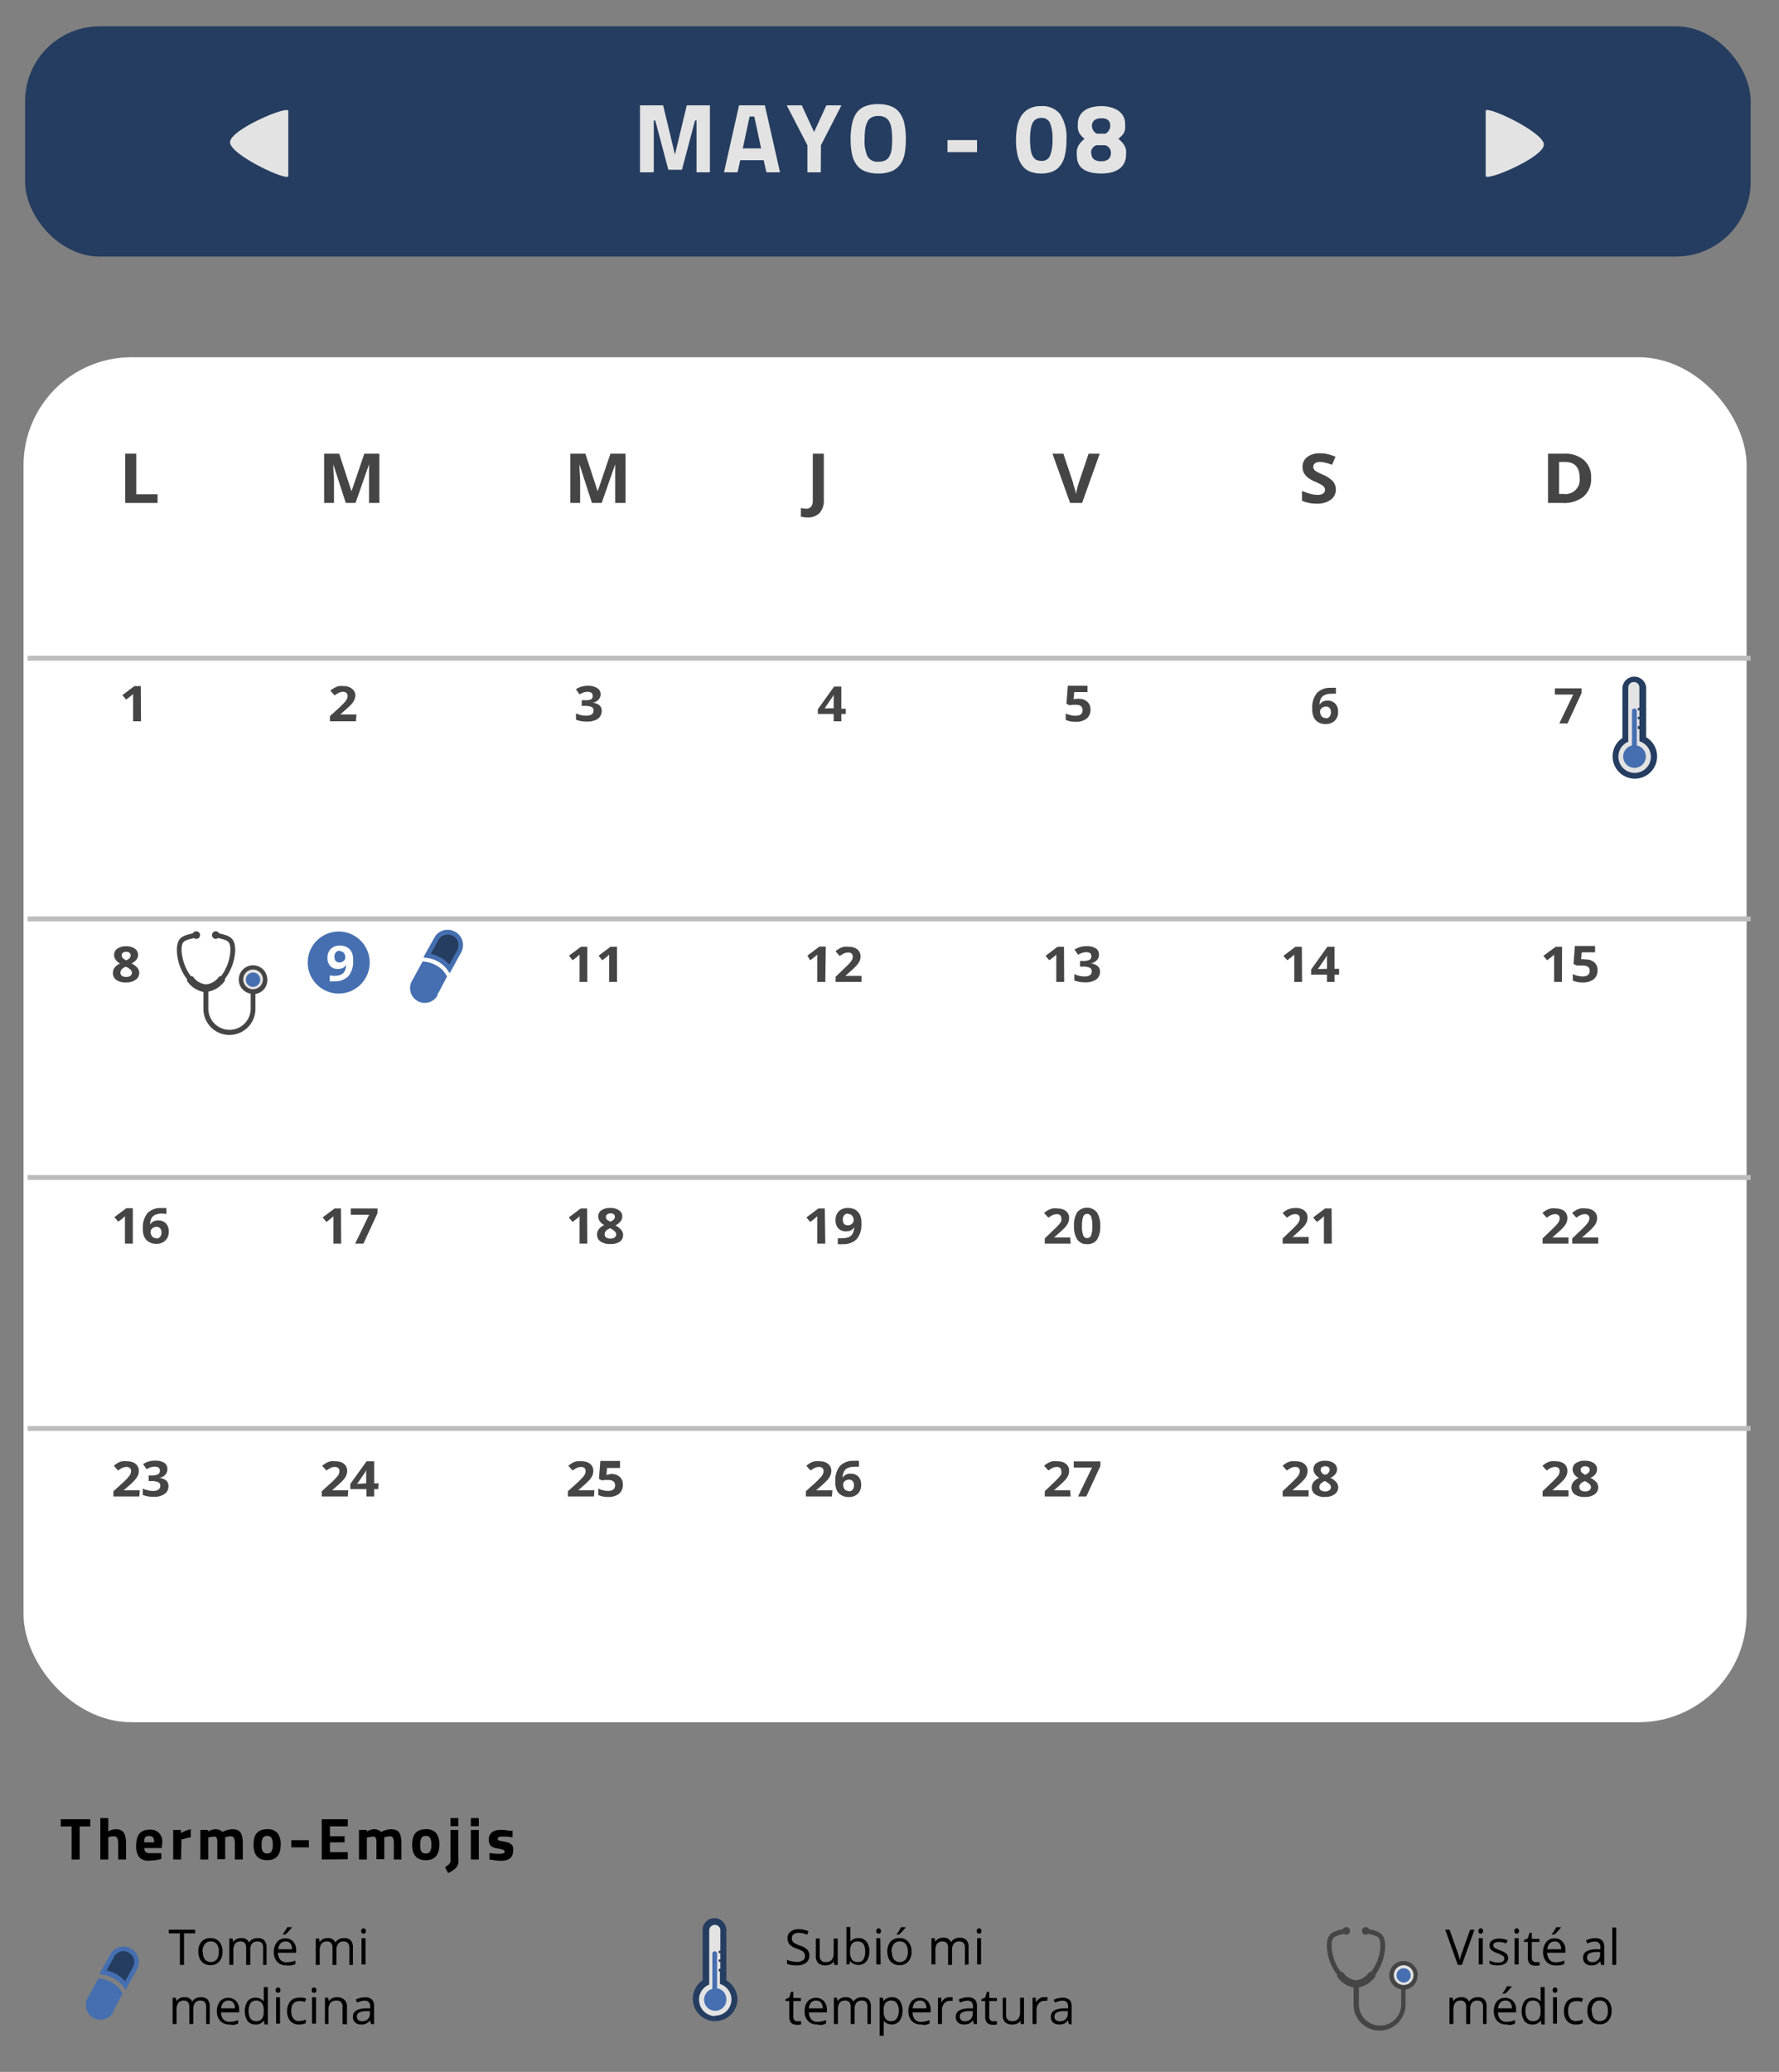 <svg id="Capa_1" data-name="Capa 1" xmlns="http://www.w3.org/2000/svg" viewBox="0 0 180.68 210.3"><rect x="0" y="0" width="180.68" height="210.3" fill="#808080" stroke="none"/><defs><style>.cls-1{fill:#fff;}.cls-2{fill:none;stroke:#bdbdbd;stroke-miterlimit:10;stroke-width:0.5px;}.cls-3{fill:#454545;}.cls-4,.cls-7{fill:#253d60;}.cls-5{fill:#e3e3e3;}.cls-6,.cls-8{fill:#456fb0;}.cls-6,.cls-7{fill-rule:evenodd;}</style></defs><title>Calendario</title><rect class="cls-1" x="2.39" y="36.26" width="175" height="138.55" rx="10.97" ry="10.97"/><line class="cls-2" x1="177.8" y1="144.99" x2="2.8" y2="144.99"/><path class="cls-3" d="M35.12,51.05l-1.27-3.92h0c0,.79.07,1.33.07,1.59v2.33h-1v-5h1.53l1.25,3.82h0L37,46.05h1.53v5H37.48V48.68c0-.11,0-.24,0-.38s0-.54,0-1.17h0l-1.37,3.92Z"/><path class="cls-3" d="M12.72,51.05v-5h1.12v4.12H16v.88Z"/><path class="cls-3" d="M60.12,51.05l-1.27-3.92h0c0,.79.07,1.33.07,1.59v2.33h-1v-5h1.53l1.25,3.82h0L62,46.05h1.53v5H62.48V48.68c0-.11,0-.24,0-.38s0-.54,0-1.17h0l-1.37,3.92Z"/><path class="cls-3" d="M82,52.52a2.54,2.54,0,0,1-.66-.08v-.88a2.07,2.07,0,0,0,.52.07.59.59,0,0,0,.53-.22,1.12,1.12,0,0,0,.16-.68V46.05h1.12v4.68a1.91,1.91,0,0,1-.42,1.33A1.64,1.64,0,0,1,82,52.52Z"/><path class="cls-3" d="M110.56,46.05h1.13l-1.79,5h-1.22l-1.79-5H108l1,3c0,.18.11.38.17.62a4.4,4.4,0,0,1,.11.48,10.09,10.09,0,0,1,.27-1.1Z"/><path class="cls-3" d="M135.67,49.66a1.26,1.26,0,0,1-.52,1.07,2.32,2.32,0,0,1-1.43.39,3.51,3.51,0,0,1-1.49-.3v-1a5.88,5.88,0,0,0,.9.32,2.89,2.89,0,0,0,.68.09,1,1,0,0,0,.56-.13.45.45,0,0,0,.2-.4.41.41,0,0,0-.09-.26.92.92,0,0,0-.25-.22,7.3,7.3,0,0,0-.69-.34,3.21,3.21,0,0,1-.72-.41,1.87,1.87,0,0,1-.39-.46,1.35,1.35,0,0,1-.14-.62,1.24,1.24,0,0,1,.47-1,2.08,2.08,0,0,1,1.31-.38,3.35,3.35,0,0,1,.79.09,5.48,5.48,0,0,1,.78.26l-.36.82a4.46,4.46,0,0,0-.7-.22,2,2,0,0,0-.54-.07.77.77,0,0,0-.49.14.47.47,0,0,0-.17.37.4.4,0,0,0,.07.24.72.72,0,0,0,.22.2,5.65,5.65,0,0,0,.71.35,3,3,0,0,1,1,.67A1.3,1.3,0,0,1,135.67,49.66Z"/><path class="cls-3" d="M161.6,48.5a2.38,2.38,0,0,1-.75,1.89,3.12,3.12,0,0,1-2.14.66h-1.49v-5h1.65a2.89,2.89,0,0,1,2,.65A2.29,2.29,0,0,1,161.6,48.5Zm-1.17,0c0-1.08-.5-1.61-1.5-1.61h-.59v3.25h.48A1.44,1.44,0,0,0,160.43,48.53Z"/><line class="cls-2" x1="177.8" y1="119.52" x2="2.8" y2="119.52"/><line class="cls-2" x1="177.8" y1="93.27" x2="2.8" y2="93.27"/><path class="cls-3" d="M12.82,96.05a1.45,1.45,0,0,1,.87.24.72.72,0,0,1,.33.63.75.75,0,0,1-.16.48,1.34,1.34,0,0,1-.51.39,1.79,1.79,0,0,1,.6.44.79.79,0,0,1,.19.51.82.82,0,0,1-.37.71,1.55,1.55,0,0,1-.95.27,1.65,1.65,0,0,1-1-.25.83.83,0,0,1-.35-.71.94.94,0,0,1,.17-.54,1.45,1.45,0,0,1,.55-.42,1.25,1.25,0,0,1-.46-.41.82.82,0,0,1-.14-.48.74.74,0,0,1,.33-.62A1.5,1.5,0,0,1,12.82,96.05Zm-.59,2.67a.4.4,0,0,0,.15.33.78.78,0,0,0,.43.11.7.7,0,0,0,.44-.12.38.38,0,0,0,.15-.32.41.41,0,0,0-.15-.3,1.59,1.59,0,0,0-.47-.3C12.41,98.27,12.23,98.48,12.23,98.72Zm.58-2.11a.58.58,0,0,0-.33.09.34.34,0,0,0-.12.27.35.35,0,0,0,.1.26.92.92,0,0,0,.36.24.92.92,0,0,0,.35-.23.39.39,0,0,0,.1-.27.32.32,0,0,0-.13-.27A.54.54,0,0,0,12.81,96.61Z"/><path class="cls-3" d="M59.65,99.67h-.79V96.89a3.2,3.2,0,0,1-.28.25l-.43.33L57.79,97,59,96.1h.65Z"/><path class="cls-3" d="M62.67,99.67h-.8V96.89l-.27.25-.44.33L60.8,97,62,96.1h.66Z"/><path class="cls-3" d="M83.82,99.67H83v-2.4l0-.38-.28.25-.43.33L82,97l1.22-.92h.65Z"/><path class="cls-3" d="M87.5,99.67H84.87v-.53l.94-.9a6,6,0,0,0,.55-.57,1.1,1.1,0,0,0,.19-.29.67.67,0,0,0,.06-.28.41.41,0,0,0-.13-.32.48.48,0,0,0-.33-.1,1.07,1.07,0,0,0-.43.09,3,3,0,0,0-.43.27l-.43-.48a2.6,2.6,0,0,1,.46-.32,1.57,1.57,0,0,1,.4-.14,2.28,2.28,0,0,1,.48,0,1.54,1.54,0,0,1,.63.12,1,1,0,0,1,.42.34.9.9,0,0,1,.15.51,1.22,1.22,0,0,1-.09.46,2.08,2.08,0,0,1-.29.44,6.45,6.45,0,0,1-.68.65l-.48.43v0H87.5Z"/><path class="cls-3" d="M108.08,99.67h-.8V96.89a2.18,2.18,0,0,1-.28.25l-.43.33-.38-.45,1.21-.92h.66Z"/><path class="cls-3" d="M111.61,96.9a.8.8,0,0,1-.22.57,1.15,1.15,0,0,1-.6.32h0a1.22,1.22,0,0,1,.69.27.7.7,0,0,1,.24.56.94.94,0,0,1-.39.8,1.92,1.92,0,0,1-1.13.29,3.07,3.07,0,0,1-1.09-.19v-.65a2.48,2.48,0,0,0,.48.17,1.91,1.91,0,0,0,.52.07,1,1,0,0,0,.59-.13.45.45,0,0,0,.18-.4.37.37,0,0,0-.21-.36,1.7,1.7,0,0,0-.69-.11h-.29v-.57H110a1.44,1.44,0,0,0,.64-.11.38.38,0,0,0,.2-.38c0-.27-.17-.4-.53-.4a1.26,1.26,0,0,0-.38.06,2.29,2.29,0,0,0-.43.2l-.37-.52a2.19,2.19,0,0,1,1.23-.35,1.66,1.66,0,0,1,.93.22A.71.71,0,0,1,111.61,96.9Z"/><path class="cls-3" d="M132.24,99.67h-.79v-2.4l0-.38a3.2,3.2,0,0,1-.28.25l-.43.33-.39-.45,1.22-.92h.65Z"/><path class="cls-3" d="M136,98.93h-.46v.74h-.77v-.74h-1.61v-.52l1.65-2.31h.73v2.24H136Zm-1.23-.59v-.6c0-.1,0-.25,0-.44s0-.3,0-.34h0a3.18,3.18,0,0,1-.23.4l-.69,1Z"/><path class="cls-3" d="M158.63,99.67h-.79V96.89a3.2,3.2,0,0,1-.28.25l-.43.33-.38-.45L158,96.1h.65Z"/><path class="cls-3" d="M161.05,97.39a1.25,1.25,0,0,1,.87.29,1,1,0,0,1,.33.8,1.14,1.14,0,0,1-.39.92,1.76,1.76,0,0,1-1.12.32,2.36,2.36,0,0,1-1-.19v-.66a1.84,1.84,0,0,0,.47.17,2.4,2.4,0,0,0,.51.07c.49,0,.73-.19.73-.57s-.25-.54-.75-.54l-.3,0a1.46,1.46,0,0,0-.27,0l-.32-.16.14-1.82H162v.64h-1.35l-.07.7.09,0A2.21,2.21,0,0,1,161.05,97.39Z"/><path class="cls-3" d="M13.49,126.23h-.8v-2.78l-.27.25L12,124l-.38-.46,1.21-.91h.66Z"/><path class="cls-3" d="M14.51,124.71a2.33,2.33,0,0,1,.47-1.58,1.85,1.85,0,0,1,1.42-.51,3.25,3.25,0,0,1,.5,0v.61a1.73,1.73,0,0,0-.45-.05,1.61,1.61,0,0,0-.67.12.81.81,0,0,0-.39.34,1.73,1.73,0,0,0-.15.65h0a.91.91,0,0,1,.82-.41,1,1,0,0,1,.79.3,1.16,1.16,0,0,1,.29.83,1.22,1.22,0,0,1-.34.9,1.27,1.27,0,0,1-.95.34,1.31,1.31,0,0,1-.72-.19,1.18,1.18,0,0,1-.48-.53A1.84,1.84,0,0,1,14.51,124.71Zm1.36,1a.47.47,0,0,0,.39-.16.7.7,0,0,0,.14-.46.63.63,0,0,0-.13-.41.48.48,0,0,0-.39-.15.61.61,0,0,0-.41.15.45.45,0,0,0-.17.34.72.72,0,0,0,.16.49A.48.48,0,0,0,15.87,125.67Z"/><path class="cls-3" d="M34.65,126.23h-.79v-2.78a3.2,3.2,0,0,1-.28.25l-.43.33-.38-.46,1.21-.91h.65Z"/><path class="cls-3" d="M36.07,126.23l1.42-2.93H35.63v-.64h2.71v.48l-1.43,3.09Z"/><path class="cls-3" d="M59.65,126.23h-.79v-2.78a3.2,3.2,0,0,1-.28.25l-.43.33-.38-.46,1.21-.91h.65Z"/><path class="cls-3" d="M62,122.61a1.45,1.45,0,0,1,.87.24.71.71,0,0,1,.33.62A.76.76,0,0,1,63,124a1.33,1.33,0,0,1-.51.38,1.94,1.94,0,0,1,.6.45.79.79,0,0,1,.19.51A.84.84,0,0,1,63,126a1.6,1.6,0,0,1-1,.27,1.69,1.69,0,0,1-1-.25.81.81,0,0,1-.36-.71.94.94,0,0,1,.17-.54,1.42,1.42,0,0,1,.56-.42,1.39,1.39,0,0,1-.47-.41.92.92,0,0,1-.14-.48.73.73,0,0,1,.33-.62A1.5,1.5,0,0,1,62,122.61Zm-.59,2.67a.38.38,0,0,0,.16.33.72.72,0,0,0,.42.11.68.68,0,0,0,.44-.12.38.38,0,0,0,.15-.32.4.4,0,0,0-.15-.3,1.65,1.65,0,0,0-.47-.31C61.59,124.83,61.41,125,61.41,125.28Zm.58-2.12a.53.53,0,0,0-.32.1.32.32,0,0,0-.13.27.37.37,0,0,0,.1.26A1.11,1.11,0,0,0,62,124a1,1,0,0,0,.35-.23.39.39,0,0,0,.1-.27.32.32,0,0,0-.13-.27A.54.54,0,0,0,62,123.16Z"/><path class="cls-3" d="M83.82,126.23H83v-2.41l0-.37-.28.25-.43.33-.39-.46,1.22-.91h.65Z"/><path class="cls-3" d="M87.49,124.18a2.31,2.31,0,0,1-.47,1.58,1.84,1.84,0,0,1-1.42.52,2.16,2.16,0,0,1-.51,0v-.6a2.14,2.14,0,0,0,.45,0,1.75,1.75,0,0,0,.66-.11.83.83,0,0,0,.39-.35,1.34,1.34,0,0,0,.16-.66h0a.89.89,0,0,1-.34.33,1.19,1.19,0,0,1-.49.09,1,1,0,0,1-.78-.3,1.16,1.16,0,0,1-.28-.83,1.21,1.21,0,0,1,.34-.91,1.3,1.3,0,0,1,.94-.33,1.44,1.44,0,0,1,.73.18,1.26,1.26,0,0,1,.48.54A2,2,0,0,1,87.49,124.18Zm-1.37-1a.5.5,0,0,0-.38.16.68.68,0,0,0-.14.47.65.65,0,0,0,.12.41.5.5,0,0,0,.39.15.59.59,0,0,0,.41-.15.45.45,0,0,0,.18-.35.77.77,0,0,0-.17-.49A.5.5,0,0,0,86.12,123.22Z"/><path class="cls-3" d="M108.74,126.23h-2.63v-.53l.94-.9a7.72,7.72,0,0,0,.55-.57,1.1,1.1,0,0,0,.19-.29.87.87,0,0,0,0-.28.41.41,0,0,0-.12-.32.53.53,0,0,0-.34-.1,1.06,1.06,0,0,0-.42.09,3,3,0,0,0-.43.27l-.44-.48a2.61,2.61,0,0,1,.47-.32,1.57,1.57,0,0,1,.4-.14,1.77,1.77,0,0,1,.48,0,1.57,1.57,0,0,1,.63.12,1,1,0,0,1,.42.34.88.88,0,0,1,.14.5,1.23,1.23,0,0,1-.09.47,1.69,1.69,0,0,1-.28.44,6.45,6.45,0,0,1-.68.65l-.48.43v0h1.64Z"/><path class="cls-3" d="M111.74,124.44a2.35,2.35,0,0,1-.33,1.39,1.14,1.14,0,0,1-1,.45,1.13,1.13,0,0,1-1-.47,2.35,2.35,0,0,1-.33-1.37,2.44,2.44,0,0,1,.32-1.39,1.3,1.3,0,0,1,2,0A2.36,2.36,0,0,1,111.74,124.44Zm-1.85,0a2.59,2.59,0,0,0,.12.94.42.42,0,0,0,.4.29.43.43,0,0,0,.41-.29,2.62,2.62,0,0,0,.12-.94,2.66,2.66,0,0,0-.12-.94.43.43,0,0,0-.41-.29.42.42,0,0,0-.4.29A2.66,2.66,0,0,0,109.89,124.44Z"/><path class="cls-3" d="M132.91,126.23h-2.64v-.53l.95-.9a7.72,7.72,0,0,0,.55-.57,1,1,0,0,0,.18-.29.67.67,0,0,0,.06-.28.41.41,0,0,0-.12-.32.53.53,0,0,0-.34-.1,1,1,0,0,0-.42.09,3,3,0,0,0-.43.27l-.44-.48a3,3,0,0,1,.46-.32,2,2,0,0,1,.89-.19,1.52,1.52,0,0,1,.62.12,1,1,0,0,1,.42.34.89.89,0,0,1,.15.5,1.23,1.23,0,0,1-.09.47,1.69,1.69,0,0,1-.28.44,7.65,7.65,0,0,1-.68.65l-.48.43v0h1.64Z"/><path class="cls-3" d="M135.26,126.23h-.8v-2.78l-.27.25-.44.33-.38-.46,1.21-.91h.66Z"/><path class="cls-3" d="M159.3,126.23h-2.63v-.53l.94-.9a7.72,7.72,0,0,0,.55-.57,1.1,1.1,0,0,0,.19-.29.87.87,0,0,0,.05-.28.41.41,0,0,0-.12-.32.53.53,0,0,0-.34-.1,1.06,1.06,0,0,0-.42.09,3,3,0,0,0-.43.27l-.44-.48a2.61,2.61,0,0,1,.47-.32,1.57,1.57,0,0,1,.4-.14,1.77,1.77,0,0,1,.48,0,1.57,1.57,0,0,1,.63.12,1,1,0,0,1,.42.34,1,1,0,0,1,.14.5,1.23,1.23,0,0,1-.09.47,1.69,1.69,0,0,1-.28.44,6.45,6.45,0,0,1-.68.65l-.48.43v0h1.64Z"/><path class="cls-3" d="M162.32,126.23h-2.64v-.53l.95-.9a5.51,5.51,0,0,0,.54-.57,1.1,1.1,0,0,0,.19-.29.67.67,0,0,0,.06-.28.38.38,0,0,0-.13-.32.48.48,0,0,0-.33-.1,1.07,1.07,0,0,0-.43.09,3.69,3.69,0,0,0-.43.27l-.43-.48a2.6,2.6,0,0,1,.46-.32,1.72,1.72,0,0,1,.4-.14,1.85,1.85,0,0,1,.49,0,1.52,1.52,0,0,1,.62.12,1,1,0,0,1,.42.34.89.89,0,0,1,.15.5,1.23,1.23,0,0,1-.09.47,1.75,1.75,0,0,1-.29.44,6.11,6.11,0,0,1-.67.65l-.49.43v0h1.65Z"/><path class="cls-3" d="M14.15,151.89H11.52v-.53l1-.9a5.51,5.51,0,0,0,.54-.57,1.1,1.1,0,0,0,.19-.29.67.67,0,0,0,.06-.28.38.38,0,0,0-.13-.32.48.48,0,0,0-.33-.1,1.07,1.07,0,0,0-.43.09,3,3,0,0,0-.43.27l-.43-.48a2.6,2.6,0,0,1,.46-.32,1.57,1.57,0,0,1,.4-.14,2.28,2.28,0,0,1,.48,0,1.54,1.54,0,0,1,.63.12,1,1,0,0,1,.42.34.9.9,0,0,1,.15.51,1.22,1.22,0,0,1-.09.46,1.75,1.75,0,0,1-.29.44,6.11,6.11,0,0,1-.67.65l-.49.43v0h1.64Z"/><path class="cls-3" d="M17,149.12a.84.84,0,0,1-.21.57,1.15,1.15,0,0,1-.6.32h0a1.29,1.29,0,0,1,.69.27.72.72,0,0,1,.23.56.94.94,0,0,1-.39.8,1.92,1.92,0,0,1-1.13.29,3.07,3.07,0,0,1-1.09-.19v-.65a2.35,2.35,0,0,0,.49.17,1.81,1.81,0,0,0,.52.07,1,1,0,0,0,.58-.13.46.46,0,0,0,.19-.4.38.38,0,0,0-.22-.36,1.64,1.64,0,0,0-.69-.11H15.1v-.57h.29a1.49,1.49,0,0,0,.65-.11.41.41,0,0,0,.2-.38c0-.27-.18-.4-.54-.4a1.31,1.31,0,0,0-.38.06,1.74,1.74,0,0,0-.42.2l-.37-.52a2.15,2.15,0,0,1,1.23-.35,1.63,1.63,0,0,1,.92.22A.71.71,0,0,1,17,149.12Z"/><path class="cls-3" d="M35.32,151.89H32.68v-.53l1-.9a7.72,7.72,0,0,0,.55-.57,1.1,1.1,0,0,0,.19-.29.87.87,0,0,0,.05-.28.41.41,0,0,0-.12-.32.53.53,0,0,0-.34-.1,1.06,1.06,0,0,0-.42.09,3,3,0,0,0-.43.27l-.44-.48a2.61,2.61,0,0,1,.47-.32,1.57,1.57,0,0,1,.4-.14,2.28,2.28,0,0,1,.48,0,1.49,1.49,0,0,1,.62.12.9.9,0,0,1,.57.85,1.22,1.22,0,0,1-.09.46,1.69,1.69,0,0,1-.28.44,6.45,6.45,0,0,1-.68.65l-.48.43v0h1.64Z"/><path class="cls-3" d="M38.42,151.15H38v.74h-.78v-.74H35.58v-.53l1.65-2.3H38v2.24h.45Zm-1.23-.59V150c0-.1,0-.25,0-.44s0-.3,0-.34h0a2.3,2.3,0,0,1-.23.4l-.69,1Z"/><path class="cls-3" d="M60.32,151.89H57.68v-.53l1-.9a7.72,7.72,0,0,0,.55-.57,1.1,1.1,0,0,0,.19-.29.87.87,0,0,0,.05-.28.41.41,0,0,0-.12-.32.53.53,0,0,0-.34-.1,1.06,1.06,0,0,0-.42.09,3,3,0,0,0-.43.27l-.44-.48a2.61,2.61,0,0,1,.47-.32,1.57,1.57,0,0,1,.4-.14,2.28,2.28,0,0,1,.48,0,1.49,1.49,0,0,1,.62.12.9.9,0,0,1,.57.85,1.22,1.22,0,0,1-.09.46,1.69,1.69,0,0,1-.28.44,6.45,6.45,0,0,1-.68.65l-.48.43v0h1.64Z"/><path class="cls-3" d="M62.07,149.61a1.25,1.25,0,0,1,.87.29,1,1,0,0,1,.32.8,1.17,1.17,0,0,1-.38.92,1.76,1.76,0,0,1-1.12.32,2.36,2.36,0,0,1-1-.19v-.66a1.84,1.84,0,0,0,.47.17,2.4,2.4,0,0,0,.51.07c.49,0,.73-.19.73-.57s-.25-.54-.75-.54l-.3,0a1.46,1.46,0,0,0-.27.05l-.32-.16.14-1.82h2V149H61.66l-.07.7.09,0A2.21,2.21,0,0,1,62.07,149.61Z"/><path class="cls-3" d="M84.49,151.89H81.85v-.53l1-.9a7.72,7.72,0,0,0,.55-.57,1,1,0,0,0,.18-.29.67.67,0,0,0,.06-.28.41.41,0,0,0-.12-.32.53.53,0,0,0-.34-.1,1,1,0,0,0-.42.09,2.54,2.54,0,0,0-.43.27l-.44-.48a3,3,0,0,1,.46-.32,1.9,1.9,0,0,1,.4-.14,2.46,2.46,0,0,1,.49,0,1.52,1.52,0,0,1,.62.12,1,1,0,0,1,.42.34.9.9,0,0,1,.15.51,1.22,1.22,0,0,1-.09.46,2,2,0,0,1-.28.44,7.65,7.65,0,0,1-.68.65l-.49.43v0h1.65Z"/><path class="cls-3" d="M84.84,150.37a2.28,2.28,0,0,1,.47-1.57,1.82,1.82,0,0,1,1.42-.52,2.27,2.27,0,0,1,.51,0v.6a2.49,2.49,0,0,0-.46,0,1.64,1.64,0,0,0-.67.12.79.79,0,0,0-.38.34,1.55,1.55,0,0,0-.16.66h0a.88.88,0,0,1,.81-.42,1.06,1.06,0,0,1,.8.3,1.16,1.16,0,0,1,.28.83,1.22,1.22,0,0,1-.34.91,1.28,1.28,0,0,1-.94.33,1.35,1.35,0,0,1-.73-.19,1.18,1.18,0,0,1-.48-.53A2,2,0,0,1,84.84,150.37Zm1.36,1a.47.47,0,0,0,.39-.16.65.65,0,0,0,.14-.46.59.59,0,0,0-.13-.41.46.46,0,0,0-.38-.15.64.64,0,0,0-.42.15.45.45,0,0,0-.17.34.83.83,0,0,0,.16.5A.52.52,0,0,0,86.2,151.33Z"/><path class="cls-3" d="M108.74,151.89h-2.63v-.53l.94-.9a7.72,7.72,0,0,0,.55-.57,1.1,1.1,0,0,0,.19-.29.87.87,0,0,0,0-.28.41.41,0,0,0-.12-.32.53.53,0,0,0-.34-.1,1.06,1.06,0,0,0-.42.09,3,3,0,0,0-.43.27l-.44-.48a2.61,2.61,0,0,1,.47-.32,1.57,1.57,0,0,1,.4-.14,2.28,2.28,0,0,1,.48,0,1.57,1.57,0,0,1,.63.12,1,1,0,0,1,.42.34.89.89,0,0,1,.14.51,1.22,1.22,0,0,1-.09.46,1.69,1.69,0,0,1-.28.44,6.45,6.45,0,0,1-.68.65l-.48.43v0h1.64Z"/><path class="cls-3" d="M109.49,151.89l1.42-2.93h-1.86v-.63h2.71v.47l-1.43,3.09Z"/><path class="cls-3" d="M132.91,151.89h-2.64v-.53l.95-.9a7.72,7.72,0,0,0,.55-.57,1,1,0,0,0,.18-.29.67.67,0,0,0,.06-.28.41.41,0,0,0-.12-.32.53.53,0,0,0-.34-.1,1,1,0,0,0-.42.09,3,3,0,0,0-.43.27l-.44-.48a3,3,0,0,1,.46-.32,1.9,1.9,0,0,1,.4-.14,2.46,2.46,0,0,1,.49,0,1.52,1.52,0,0,1,.62.12,1,1,0,0,1,.42.34.9.9,0,0,1,.15.51,1.22,1.22,0,0,1-.09.46,1.69,1.69,0,0,1-.28.44,7.65,7.65,0,0,1-.68.65l-.48.43v0h1.64Z"/><path class="cls-3" d="M134.59,148.27a1.45,1.45,0,0,1,.87.24.72.72,0,0,1,.33.63.75.75,0,0,1-.16.48,1.24,1.24,0,0,1-.51.38,1.94,1.94,0,0,1,.6.45.79.79,0,0,1,.19.51.82.82,0,0,1-.37.71,1.55,1.55,0,0,1-.95.27,1.6,1.6,0,0,1-1-.25.81.81,0,0,1-.36-.71.94.94,0,0,1,.17-.54A1.45,1.45,0,0,1,134,150a1.25,1.25,0,0,1-.46-.41.82.82,0,0,1-.14-.48.73.73,0,0,1,.33-.62A1.5,1.5,0,0,1,134.59,148.27Zm-.59,2.67a.4.4,0,0,0,.15.33.78.78,0,0,0,.43.11.7.7,0,0,0,.44-.12.38.38,0,0,0,.15-.32.41.41,0,0,0-.15-.3,1.81,1.81,0,0,0-.47-.31C134.18,150.49,134,150.7,134,150.94Zm.58-2.11a.58.58,0,0,0-.33.09.34.34,0,0,0-.12.27.37.37,0,0,0,.1.26.39.39,0,0,0,.71,0,.39.39,0,0,0,.1-.27.32.32,0,0,0-.13-.27A.54.54,0,0,0,134.58,148.83Z"/><path class="cls-3" d="M159.3,151.89h-2.63v-.53l.94-.9a7.72,7.72,0,0,0,.55-.57,1.1,1.1,0,0,0,.19-.29.87.87,0,0,0,.05-.28.41.41,0,0,0-.12-.32.53.53,0,0,0-.34-.1,1.06,1.06,0,0,0-.42.09,3,3,0,0,0-.43.27l-.44-.48a2.61,2.61,0,0,1,.47-.32,1.57,1.57,0,0,1,.4-.14,2.28,2.28,0,0,1,.48,0,1.57,1.57,0,0,1,.63.12,1,1,0,0,1,.42.34,1,1,0,0,1,.14.51,1.22,1.22,0,0,1-.09.46,1.69,1.69,0,0,1-.28.44,6.45,6.45,0,0,1-.68.65l-.48.43v0h1.64Z"/><path class="cls-3" d="M161,148.27a1.45,1.45,0,0,1,.87.24.72.72,0,0,1,.33.63.75.75,0,0,1-.16.48,1.17,1.17,0,0,1-.51.38,2.14,2.14,0,0,1,.61.45.85.85,0,0,1-.18,1.22,1.58,1.58,0,0,1-1,.27,1.62,1.62,0,0,1-1-.25.81.81,0,0,1-.36-.71.88.88,0,0,1,.18-.54,1.31,1.31,0,0,1,.55-.42,1.29,1.29,0,0,1-.47-.41.9.9,0,0,1-.14-.48.73.73,0,0,1,.33-.62A1.5,1.5,0,0,1,161,148.27Zm-.59,2.67a.38.38,0,0,0,.16.33.72.72,0,0,0,.42.11.68.68,0,0,0,.44-.12.38.38,0,0,0,.15-.32.41.41,0,0,0-.15-.3,1.65,1.65,0,0,0-.47-.31C160.57,150.49,160.39,150.7,160.39,150.94Zm.58-2.11a.53.53,0,0,0-.32.09.32.32,0,0,0-.13.27.37.37,0,0,0,.1.26,1.11,1.11,0,0,0,.36.24.84.84,0,0,0,.35-.23.39.39,0,0,0,.1-.27.32.32,0,0,0-.13-.27A.54.54,0,0,0,161,148.83Z"/><line class="cls-2" x1="177.8" y1="66.81" x2="2.8" y2="66.81"/><path class="cls-3" d="M14.32,73.21h-.8V70.44a1.89,1.89,0,0,1-.28.24l-.43.33-.38-.45,1.21-.92h.66Z"/><path class="cls-3" d="M36.15,73.21H33.51v-.52l1-.91c.28-.27.46-.46.55-.56a1.21,1.21,0,0,0,.18-.29.71.71,0,0,0,.06-.28.39.39,0,0,0-.12-.32.53.53,0,0,0-.34-.11.92.92,0,0,0-.42.1,1.89,1.89,0,0,0-.43.27l-.44-.49a2.47,2.47,0,0,1,.47-.31,1.66,1.66,0,0,1,.39-.15,2.46,2.46,0,0,1,.49,0,1.35,1.35,0,0,1,.62.13,1,1,0,0,1,.42.34.84.84,0,0,1,.15.5A1.18,1.18,0,0,1,36,71a1.73,1.73,0,0,1-.28.45,7.91,7.91,0,0,1-.68.64l-.48.43v0h1.64Z"/><path class="cls-3" d="M61,70.44a.8.8,0,0,1-.21.57,1,1,0,0,1-.6.32v0a1.21,1.21,0,0,1,.69.26.7.7,0,0,1,.23.56,1,1,0,0,1-.39.81,1.91,1.91,0,0,1-1.13.28,2.86,2.86,0,0,1-1.09-.19v-.64a3.12,3.12,0,0,0,.49.17,2.24,2.24,0,0,0,.52.06,1.12,1.12,0,0,0,.58-.12.45.45,0,0,0,.19-.41.36.36,0,0,0-.22-.36,1.67,1.67,0,0,0-.69-.1h-.29v-.58h.3A1.47,1.47,0,0,0,60,71a.39.39,0,0,0,.2-.37c0-.27-.18-.41-.54-.41a1.31,1.31,0,0,0-.38.06,2.23,2.23,0,0,0-.42.2l-.37-.52a2.15,2.15,0,0,1,1.23-.35,1.62,1.62,0,0,1,.92.23A.7.7,0,0,1,61,70.44Z"/><path class="cls-3" d="M85.9,72.47h-.45v.74h-.78v-.74H83.06V72l1.65-2.31h.74v2.25h.45Zm-1.23-.58v-.61c0-.1,0-.24,0-.44s0-.3,0-.33h0a2.65,2.65,0,0,1-.23.39l-.69,1Z"/><path class="cls-3" d="M109.55,70.93a1.25,1.25,0,0,1,.87.29,1,1,0,0,1,.33.8,1.12,1.12,0,0,1-.39.92,1.68,1.68,0,0,1-1.12.32,2.22,2.22,0,0,1-1-.19v-.65a1.85,1.85,0,0,0,.47.16,1.91,1.91,0,0,0,.52.07q.72,0,.72-.57t-.75-.54l-.3,0-.27.05-.32-.16.14-1.82h2v.64h-1.35l-.07.71.09,0A2.13,2.13,0,0,1,109.55,70.93Z"/><path class="cls-3" d="M133.28,71.91a2.28,2.28,0,0,1,.47-1.57,1.82,1.82,0,0,1,1.42-.52,2.39,2.39,0,0,1,.51,0v.6a2.49,2.49,0,0,0-.46,0,1.61,1.61,0,0,0-.67.12.87.87,0,0,0-.39.34,1.79,1.79,0,0,0-.15.66h0a.88.88,0,0,1,.81-.42,1,1,0,0,1,.79.3,1.12,1.12,0,0,1,.29.83,1.22,1.22,0,0,1-.34.91,1.3,1.3,0,0,1-.94.33,1.41,1.41,0,0,1-.73-.18,1.2,1.2,0,0,1-.48-.54A2,2,0,0,1,133.28,71.91Zm1.36,1a.48.48,0,0,0,.39-.17.68.68,0,0,0,.14-.46.59.59,0,0,0-.13-.41.46.46,0,0,0-.38-.15.64.64,0,0,0-.42.15.46.46,0,0,0-.17.35.82.82,0,0,0,.16.49A.53.53,0,0,0,134.64,72.88Z"/><path class="cls-3" d="M158.37,73.43l1.41-2.93h-1.86v-.63h2.71v.47l-1.43,3.09Z"/><rect class="cls-4" x="2.55" y="2.67" width="175.25" height="23.37" rx="7.58" ry="7.58"/><path class="cls-5" d="M65,17.49v-6.8h2.35l1.2,5,1.2-5h2.35v6.8H70.74V12.23h-.15l-1.33,5H67.88l-1.33-5H66.4v5.26Z"/><path class="cls-5" d="M73.53,17.49l1.53-6.8h2.62l1.54,6.8H77.84l-.28-1.23H75.18l-.27,1.23Zm2.6-5.66-.69,3.23H77.3l-.69-3.23Z"/><path class="cls-5" d="M83.36,17.49H82V14.74l-2.1-4.05h1.53l1.25,2.71,1.25-2.71h1.53l-2.08,4.05Z"/><path class="cls-5" d="M89.21,17.61a3.6,3.6,0,0,1-1.31-.21,2,2,0,0,1-.87-.63,2.81,2.81,0,0,1-.49-1.09,7.11,7.11,0,0,1-.15-1.56,7.11,7.11,0,0,1,.15-1.56A2.9,2.9,0,0,1,87,11.45a1.91,1.91,0,0,1,.87-.66,3.39,3.39,0,0,1,1.31-.22,3.44,3.44,0,0,1,1.32.22,1.91,1.91,0,0,1,.87.66,2.9,2.9,0,0,1,.48,1.11A7.11,7.11,0,0,1,92,14.12a7.8,7.8,0,0,1-.11,1.42,2.79,2.79,0,0,1-.43,1.1,2.1,2.1,0,0,1-.86.72A3.38,3.38,0,0,1,89.21,17.61Zm-1.1-1.73a1.13,1.13,0,0,0,1.1.53,1.66,1.66,0,0,0,.68-.12,1,1,0,0,0,.43-.4,1.91,1.91,0,0,0,.23-.71,7.89,7.89,0,0,0,.06-1.06,6.56,6.56,0,0,0-.07-1.06,2.09,2.09,0,0,0-.23-.73,1,1,0,0,0-.43-.42,1.48,1.48,0,0,0-.67-.14,1.51,1.51,0,0,0-.67.14,1,1,0,0,0-.43.42,2.61,2.61,0,0,0-.23.73,7.94,7.94,0,0,0-.07,1.06A3.78,3.78,0,0,0,88.11,15.88Z"/><path class="cls-5" d="M96.23,15.44V14.22h3v1.22Z"/><path class="cls-5" d="M105.75,10.77a2.28,2.28,0,0,1,1.92.82,4.25,4.25,0,0,1,.64,2.63,6.26,6.26,0,0,1-.16,1.55,2.55,2.55,0,0,1-.48,1.05,1.75,1.75,0,0,1-.8.6,3,3,0,0,1-1.12.19,3,3,0,0,1-1.12-.19,1.81,1.81,0,0,1-.8-.6,2.84,2.84,0,0,1-.48-1.05,6.77,6.77,0,0,1-.16-1.55,7.74,7.74,0,0,1,.11-1.29,3.18,3.18,0,0,1,.39-1.11,2.11,2.11,0,0,1,.78-.76A2.55,2.55,0,0,1,105.75,10.77Zm1.14,3.42a4,4,0,0,0-.26-1.73.89.89,0,0,0-.87-.49,1.05,1.05,0,0,0-.52.12,1,1,0,0,0-.36.38,2.18,2.18,0,0,0-.2.69,7.39,7.39,0,0,0-.07,1,7.51,7.51,0,0,0,.07,1,2.11,2.11,0,0,0,.2.68,1,1,0,0,0,.36.38,1.21,1.21,0,0,0,.52.11.88.88,0,0,0,.87-.49A4,4,0,0,0,106.89,14.19Z"/><path class="cls-5" d="M111.83,10.77a3.44,3.44,0,0,1,1,.13,2.38,2.38,0,0,1,.77.35,1.69,1.69,0,0,1,.5.57,1.6,1.6,0,0,1,.17.76,3.53,3.53,0,0,1,0,.5,1.14,1.14,0,0,1-.11.37,1,1,0,0,1-.22.31,3.06,3.06,0,0,1-.36.33,3.35,3.35,0,0,1,.38.35,1.9,1.9,0,0,1,.25.35,1.38,1.38,0,0,1,.15.4,2.64,2.64,0,0,1,0,.51,1.87,1.87,0,0,1-.18.85,1.67,1.67,0,0,1-.52.6,2.49,2.49,0,0,1-.79.35,4.74,4.74,0,0,1-1,.11c-1.66,0-2.5-.6-2.5-1.8a3.06,3.06,0,0,1,0-.56,1.81,1.81,0,0,1,.14-.43,1.9,1.9,0,0,1,.26-.37,4.43,4.43,0,0,1,.38-.36,2.81,2.81,0,0,1-.35-.33,1.72,1.72,0,0,1-.22-.33,1.66,1.66,0,0,1-.11-.38,3.32,3.32,0,0,1,0-.48,1.6,1.6,0,0,1,.21-.85,1.73,1.73,0,0,1,.55-.56,2.47,2.47,0,0,1,.77-.3A4.26,4.26,0,0,1,111.83,10.77Zm-1,4.72c0,.59.35.88,1,.88s1-.29,1-.88a.79.79,0,0,0-.59-.75h-.88A.78.78,0,0,0,110.81,15.49Zm1-3.48a1.07,1.07,0,0,0-.69.2.74.74,0,0,0-.24.61.94.94,0,0,0,.49.75h.88a.93.93,0,0,0,.49-.78Q112.78,12,111.85,12Z"/><path class="cls-5" d="M23.36,14.44c0-1.29,5.92-3.78,5.92-3.18v6.61C29.28,18.47,23.36,15.72,23.36,14.44Z"/><path class="cls-5" d="M156.8,14.68c0,1.29-5.91,3.78-5.91,3.18V11.25C150.89,10.65,156.8,13.4,156.8,14.68Z"/><path class="cls-6" d="M11.45,204.24l1-1.89,0,0-.35-.54-.2-.19A3.28,3.28,0,0,0,10,200.8h0l-1.1,2a1.37,1.37,0,0,0-.18.77,1.49,1.49,0,0,0,2.79.67Z"/><path class="cls-6" d="M10.08,200.38l.34.06a3,3,0,0,1,2.11,1.23l.23.32,1.15-2.1a1.46,1.46,0,0,0,.19-.82,1.48,1.48,0,0,0-.81-1.29,1.53,1.53,0,0,0-2.1.61Z"/><path class="cls-7" d="M13.07,198.2a1,1,0,0,1,.56.89,1.15,1.15,0,0,1-.13.58l-.79,1.43A3.53,3.53,0,0,0,10.82,200l.78-1.4a1.07,1.07,0,0,1,1.47-.42Z"/><path class="cls-6" d="M44.41,101l1-1.89,0,0-.36-.54-.19-.19a3.22,3.22,0,0,0-1.94-.79h0l-1.09,2a1.37,1.37,0,0,0-.18.77,1.49,1.49,0,0,0,2.79.67Z"/><path class="cls-6" d="M43,97.17l.34.06a3,3,0,0,1,2.11,1.23l.23.32,1.15-2.1a1.48,1.48,0,0,0,.19-.82,1.5,1.5,0,0,0-.81-1.29,1.53,1.53,0,0,0-2.1.61Z"/><path class="cls-7" d="M46,95a1,1,0,0,1,.56.89,1.15,1.15,0,0,1-.13.58l-.79,1.43a3.53,3.53,0,0,0-1.89-1.08l.78-1.4A1.07,1.07,0,0,1,46,95Z"/><path class="cls-3" d="M144,200.51a1.45,1.45,0,1,0-1.69,1.42v1.52a2.15,2.15,0,1,1-4.3,0v-1.73a2.58,2.58,0,0,0,1.59-1,.24.24,0,0,0,.08-.27,5.18,5.18,0,0,0,1-2.89c0-1.36-.61-1.5-1.63-1.75a.38.38,0,0,0-.72.18.39.39,0,0,0,.39.39.37.37,0,0,0,.22-.1h0c1,.24,1.26.29,1.26,1.28a4.75,4.75,0,0,1-.94,2.58.34.34,0,0,0-.25.11,1.85,1.85,0,0,1-1.28.75,1.83,1.83,0,0,1-1.29-.75.36.36,0,0,0-.28-.11,4.88,4.88,0,0,1-.92-2.58c0-1,.26-1,1.26-1.28a.37.37,0,0,0,.23.1.4.4,0,0,0,.39-.39.39.39,0,0,0-.39-.39.44.44,0,0,0-.36.21c-1,.25-1.61.38-1.61,1.75a5.05,5.05,0,0,0,1.05,2.89.29.29,0,0,0,.08.29,2.61,2.61,0,0,0,1.58,1v1.73a2.64,2.64,0,1,0,5.28,0v-1.52a1.43,1.43,0,0,0,1.21-1.42Z"/><path class="cls-5" d="M142.56,201.48h0a1,1,0,1,1,1-1,1,1,0,0,1-1,1Z"/><path class="cls-8" d="M142.56,199.78h0a.72.72,0,0,1,.72.73.73.73,0,0,1-.72.72.75.75,0,0,1-.73-.72.73.73,0,0,1,.73-.73Z"/><path class="cls-3" d="M27.15,99.44a1.45,1.45,0,1,0-1.69,1.42v1.52a2.15,2.15,0,1,1-4.3,0v-1.73a2.61,2.61,0,0,0,1.6-1,.27.27,0,0,0,.08-.28,5.23,5.23,0,0,0,1.05-2.89c0-1.35-.62-1.5-1.64-1.74a.36.36,0,0,0-.33-.21.38.38,0,0,0-.39.39.39.39,0,0,0,.39.38.43.43,0,0,0,.22-.09h0c1,.24,1.26.29,1.26,1.27a4.76,4.76,0,0,1-.94,2.59.34.34,0,0,0-.25.11,1.84,1.84,0,0,1-1.28.74,1.82,1.82,0,0,1-1.29-.74.35.35,0,0,0-.27-.11,4.9,4.9,0,0,1-.93-2.59c0-1,.26-1,1.26-1.27a.43.43,0,0,0,.23.09.39.39,0,0,0,.39-.38.38.38,0,0,0-.39-.39.43.43,0,0,0-.36.21c-1,.24-1.61.37-1.61,1.74A5.05,5.05,0,0,0,19,99.39a.29.29,0,0,0,.08.29,2.57,2.57,0,0,0,1.58,1v1.73a2.64,2.64,0,1,0,5.28,0v-1.52a1.42,1.42,0,0,0,1.21-1.42Z"/><path class="cls-5" d="M25.7,100.41h0a1,1,0,1,1,1-1,1,1,0,0,1-1,1Z"/><path class="cls-8" d="M25.7,98.71h0a.73.73,0,0,1,0,1.46.73.73,0,1,1,0-1.46Z"/><path class="cls-4" d="M73.77,201h0a2.32,2.32,0,0,1,1.13,2A2.27,2.27,0,1,1,71.36,201v-5.12a1.2,1.2,0,0,1,1.2-1.19,1.22,1.22,0,0,1,1.21,1.19Z"/><path class="cls-5" d="M72.62,204.59h0a1.64,1.64,0,0,0,.5-3.21V200.1H73v-.26h.16v-.71H73v-.24h.16v-.64H73V198h.16v-2.07a.54.54,0,0,0-.56-.55.56.56,0,0,0-.57.55v5.51A1.62,1.62,0,0,0,71,203a1.66,1.66,0,0,0,1.65,1.64Z"/><path class="cls-8" d="M73,201.85a1.14,1.14,0,0,1,.77,1.08,1.13,1.13,0,1,1-1.57-1l.15-.06v-3.57a.24.24,0,0,1,.48,0v3.54Z"/><path class="cls-4" d="M167.19,74.83h0a2.26,2.26,0,1,1-2.41.07V69.78a1.21,1.21,0,0,1,2.41,0Z"/><path class="cls-5" d="M166,78.45h0a1.64,1.64,0,0,0,.5-3.21V74h-.16V73.7h.16V73h-.16v-.24h.16V72.1h-.16v-.25h.16V69.78a.54.54,0,0,0-.56-.55.56.56,0,0,0-.57.55v5.51a1.62,1.62,0,0,0-1,1.51A1.65,1.65,0,0,0,166,78.45Z"/><path class="cls-8" d="M166.4,75.71a1.15,1.15,0,1,1-.79,0l.14-.06V72.12a.25.25,0,0,1,.49,0v3.54Z"/><path d="M18.69,199.44h-.42v-3.2H17.14v-.37h2.68v.37H18.69Z"/><path d="M22.6,198.1a1.46,1.46,0,0,1-.33,1,1.14,1.14,0,0,1-.91.37,1.25,1.25,0,0,1-.64-.17,1.19,1.19,0,0,1-.43-.48,1.72,1.72,0,0,1-.15-.74,1.49,1.49,0,0,1,.33-1,1.17,1.17,0,0,1,.91-.36,1.13,1.13,0,0,1,.89.37A1.48,1.48,0,0,1,22.6,198.1Zm-2,0a1.25,1.25,0,0,0,.21.78.81.81,0,0,0,1.21,0,1.28,1.28,0,0,0,.2-.78,1.26,1.26,0,0,0-.2-.77.73.73,0,0,0-.61-.27.71.71,0,0,0-.6.26A1.25,1.25,0,0,0,20.56,198.1Z"/><path d="M26.72,199.44V197.7a.74.74,0,0,0-.13-.48.58.58,0,0,0-.43-.16.68.68,0,0,0-.56.22,1,1,0,0,0-.18.67v1.49H25V197.7a.74.74,0,0,0-.14-.48.55.55,0,0,0-.43-.16.68.68,0,0,0-.56.23,1.3,1.3,0,0,0-.17.75v1.4h-.41v-2.67h.33l.07.36h0a.72.72,0,0,1,.32-.3.91.91,0,0,1,.47-.11.8.8,0,0,1,.82.45h0a.83.83,0,0,1,.34-.33,1.14,1.14,0,0,1,.52-.12.93.93,0,0,1,.68.23,1.05,1.05,0,0,1,.23.75v1.74Z"/><path d="M29.09,199.49a1.21,1.21,0,0,1-.93-.36,1.4,1.4,0,0,1-.35-1,1.57,1.57,0,0,1,.32-1,1,1,0,0,1,.86-.38,1,1,0,0,1,.79.33,1.24,1.24,0,0,1,.3.87v.26H28.23a1.06,1.06,0,0,0,.24.71.8.8,0,0,0,.64.25A2.13,2.13,0,0,0,30,199v.36a2.41,2.41,0,0,1-.41.13A2,2,0,0,1,29.09,199.49ZM29,197.06a.66.66,0,0,0-.51.21,1,1,0,0,0-.23.58h1.4a.87.87,0,0,0-.17-.59A.59.59,0,0,0,29,197.06Zm-.3-.71a4.37,4.37,0,0,0,.25-.36,2.74,2.74,0,0,0,.22-.38h.49v0a2.92,2.92,0,0,1-.32.39,2.42,2.42,0,0,1-.37.36h-.27Z"/><path d="M35.48,199.44V197.7a.74.74,0,0,0-.14-.48.54.54,0,0,0-.42-.16.66.66,0,0,0-.56.22,1,1,0,0,0-.19.67v1.49h-.4V197.7a.74.74,0,0,0-.14-.48.54.54,0,0,0-.42-.16.67.67,0,0,0-.56.23,1.21,1.21,0,0,0-.18.75v1.4h-.4v-2.67h.33l.06.36h0a.84.84,0,0,1,.32-.3.93.93,0,0,1,.47-.11.8.8,0,0,1,.82.45h0a.86.86,0,0,1,.35-.33,1.08,1.08,0,0,1,.52-.12.93.93,0,0,1,.68.23,1.05,1.05,0,0,1,.22.75v1.74Z"/><path d="M36.68,196a.24.24,0,0,1,.07-.2.24.24,0,0,1,.34,0,.24.24,0,0,1,.07.2.28.28,0,0,1-.07.21.27.27,0,0,1-.34,0A.28.28,0,0,1,36.68,196Zm.44,3.4h-.4v-2.67h.4Z"/><path d="M20.94,205.44V203.7a.74.74,0,0,0-.14-.48.54.54,0,0,0-.42-.16.66.66,0,0,0-.56.22,1,1,0,0,0-.19.67v1.49h-.4V203.7a.74.74,0,0,0-.14-.48.54.54,0,0,0-.42-.16.67.67,0,0,0-.56.23,1.21,1.21,0,0,0-.18.75v1.4h-.4v-2.67h.33l.06.36h0a.84.84,0,0,1,.32-.3.93.93,0,0,1,.47-.11.8.8,0,0,1,.82.45h0a.86.86,0,0,1,.35-.33,1.08,1.08,0,0,1,.52-.12.93.93,0,0,1,.68.23,1.05,1.05,0,0,1,.22.75v1.74Z"/><path d="M23.31,205.49a1.24,1.24,0,0,1-.94-.36,1.39,1.39,0,0,1-.34-1,1.51,1.51,0,0,1,.32-1,1.14,1.14,0,0,1,1.65,0,1.29,1.29,0,0,1,.29.87v.26H22.45a1.06,1.06,0,0,0,.24.71.79.79,0,0,0,.63.25,2.21,2.21,0,0,0,.86-.18v.36a2.73,2.73,0,0,1-.41.13A2.07,2.07,0,0,1,23.31,205.49Zm-.11-2.43a.67.67,0,0,0-.52.21,1,1,0,0,0-.22.58h1.4a.92.92,0,0,0-.17-.59A.6.6,0,0,0,23.2,203.06Z"/><path d="M26.8,205.08h0a.94.94,0,0,1-.84.41,1,1,0,0,1-.82-.36,1.93,1.93,0,0,1,0-2,1,1,0,0,1,.81-.36,1,1,0,0,1,.84.39h0l0-.19v-1.28h.41v3.8h-.33Zm-.81.07a.72.72,0,0,0,.6-.22,1.12,1.12,0,0,0,.19-.73v-.09a1.3,1.3,0,0,0-.19-.81.71.71,0,0,0-.6-.24.63.63,0,0,0-.55.27,1.46,1.46,0,0,0-.19.79,1.34,1.34,0,0,0,.19.77A.65.65,0,0,0,26,205.15Z"/><path d="M28,202a.24.24,0,0,1,.07-.2.24.24,0,0,1,.34,0,.24.24,0,0,1,.07.2.28.28,0,0,1-.07.21.27.27,0,0,1-.34,0A.28.28,0,0,1,28,202Zm.44,3.4h-.4v-2.67h.4Z"/><path d="M30.38,205.49a1.13,1.13,0,0,1-.9-.36,1.46,1.46,0,0,1-.32-1,1.51,1.51,0,0,1,.33-1,1.16,1.16,0,0,1,.92-.36,1.64,1.64,0,0,1,.38,0,1.41,1.41,0,0,1,.31.1l-.13.34a2.46,2.46,0,0,0-.29-.09l-.28,0c-.55,0-.82.34-.82,1a1.22,1.22,0,0,0,.2.75.68.68,0,0,0,.59.27,1.79,1.79,0,0,0,.69-.15v.36A1.52,1.52,0,0,1,30.38,205.49Z"/><path d="M31.66,202a.28.28,0,0,1,.06-.2.24.24,0,0,1,.18-.07.2.2,0,0,1,.16.07.24.24,0,0,1,.07.2.28.28,0,0,1-.07.21.23.23,0,0,1-.16.06.28.28,0,0,1-.18-.06A.33.33,0,0,1,31.66,202Zm.44,3.4h-.41v-2.67h.41Z"/><path d="M34.79,205.44v-1.73a.7.7,0,0,0-.15-.49.65.65,0,0,0-.47-.16.76.76,0,0,0-.61.23,1.14,1.14,0,0,0-.2.75v1.4H33v-2.67h.33l.06.36h0a.79.79,0,0,1,.35-.3,1,1,0,0,1,.5-.11A1.06,1.06,0,0,1,35,203a1,1,0,0,1,.24.75v1.74Z"/><path d="M37.67,205.44l-.08-.38h0a1.1,1.1,0,0,1-.4.34,1.21,1.21,0,0,1-.5.09.92.92,0,0,1-.62-.2.78.78,0,0,1-.23-.59c0-.54.44-.82,1.3-.85h.46v-.17a.67.67,0,0,0-.14-.46.56.56,0,0,0-.43-.15,1.83,1.83,0,0,0-.76.2l-.13-.31a2.11,2.11,0,0,1,.44-.17,1.89,1.89,0,0,1,.47-.06,1,1,0,0,1,.71.21.92.92,0,0,1,.23.69v1.82Zm-.91-.28a.8.8,0,0,0,.59-.21.78.78,0,0,0,.22-.58v-.24h-.41a1.62,1.62,0,0,0-.7.15.46.46,0,0,0-.21.42.4.4,0,0,0,.13.33A.54.54,0,0,0,36.76,205.16Z"/><path d="M82.2,198.49a.9.9,0,0,1-.34.74,1.53,1.53,0,0,1-.93.26,2.35,2.35,0,0,1-1-.16v-.4a2.43,2.43,0,0,0,.48.14,2.22,2.22,0,0,0,.51.06,1,1,0,0,0,.63-.16.51.51,0,0,0,.21-.44.56.56,0,0,0-.08-.3.74.74,0,0,0-.24-.22,3.93,3.93,0,0,0-.54-.23,1.73,1.73,0,0,1-.71-.42,1,1,0,0,1-.21-.64.77.77,0,0,1,.31-.65,1.25,1.25,0,0,1,.82-.25,2.45,2.45,0,0,1,1,.2l-.13.36a2.13,2.13,0,0,0-.86-.19.89.89,0,0,0-.52.14.49.49,0,0,0-.18.4.56.56,0,0,0,.07.3.61.61,0,0,0,.23.22,3.23,3.23,0,0,0,.5.22,1.85,1.85,0,0,1,.77.43A.84.84,0,0,1,82.2,198.49Z"/><path d="M83.25,196.77v1.73a.7.7,0,0,0,.15.49.59.59,0,0,0,.46.16.75.75,0,0,0,.62-.23,1.15,1.15,0,0,0,.19-.75v-1.4h.41v2.67h-.34l-.06-.36h0a.78.78,0,0,1-.34.31,1.19,1.19,0,0,1-.51.1,1,1,0,0,1-.73-.23,1,1,0,0,1-.24-.74v-1.75Z"/><path d="M87.18,196.72a1,1,0,0,1,.82.36,1.55,1.55,0,0,1,.29,1,1.66,1.66,0,0,1-.29,1,1,1,0,0,1-.82.36,1.12,1.12,0,0,1-.48-.1.91.91,0,0,1-.36-.29h0l-.08.34h-.29v-3.8h.4v.93a4.7,4.7,0,0,1,0,.55h0A1,1,0,0,1,87.18,196.72Zm-.06.34a.73.73,0,0,0-.6.24,1.37,1.37,0,0,0-.18.8,1.3,1.3,0,0,0,.19.81.73.73,0,0,0,.6.24.63.63,0,0,0,.56-.27,1.41,1.41,0,0,0,.18-.78,1.36,1.36,0,0,0-.18-.78A.65.65,0,0,0,87.12,197.06Z"/><path d="M89,196a.24.24,0,0,1,.07-.2.21.21,0,0,1,.17-.07.2.2,0,0,1,.16.07.25.25,0,0,1,.08.2.29.29,0,0,1-.08.21.23.23,0,0,1-.16.06.24.24,0,0,1-.17-.06A.28.28,0,0,1,89,196Zm.44,3.4H89v-2.67h.41Z"/><path d="M92.58,198.1a1.46,1.46,0,0,1-.33,1,1.16,1.16,0,0,1-.91.37,1.22,1.22,0,0,1-.64-.17,1.06,1.06,0,0,1-.43-.48,1.72,1.72,0,0,1-.15-.74,1.54,1.54,0,0,1,.32-1,1.18,1.18,0,0,1,.91-.36,1.11,1.11,0,0,1,.89.37A1.44,1.44,0,0,1,92.58,198.1Zm-2,0a1.32,1.32,0,0,0,.2.78.81.81,0,0,0,1.21,0,1.21,1.21,0,0,0,.21-.78,1.2,1.2,0,0,0-.21-.77.72.72,0,0,0-.61-.27.71.71,0,0,0-.6.26A1.25,1.25,0,0,0,90.54,198.1Zm.47-1.75c.07-.1.16-.22.25-.36a4,4,0,0,0,.21-.38H92v0a3.12,3.12,0,0,1-.33.39,3,3,0,0,1-.36.36H91Z"/><path d="M98,199.44V197.7a.74.74,0,0,0-.14-.48.55.55,0,0,0-.43-.16.66.66,0,0,0-.55.22,1,1,0,0,0-.19.67v1.49h-.4V197.7a.74.74,0,0,0-.14-.48.54.54,0,0,0-.42-.16.67.67,0,0,0-.56.23A1.21,1.21,0,0,0,95,198v1.4h-.4v-2.67h.33l.06.36h0a.77.77,0,0,1,.32-.3.93.93,0,0,1,.47-.11.8.8,0,0,1,.82.45h0a.86.86,0,0,1,.35-.33,1.08,1.08,0,0,1,.52-.12.91.91,0,0,1,.67.23,1,1,0,0,1,.23.75v1.74Z"/><path d="M99.2,196a.24.24,0,0,1,.07-.2.24.24,0,0,1,.34,0,.24.24,0,0,1,.07.2.28.28,0,0,1-.07.21.27.27,0,0,1-.34,0A.28.28,0,0,1,99.2,196Zm.44,3.4h-.4v-2.67h.4Z"/><path d="M81,205.16l.21,0,.15,0v.31a.56.56,0,0,1-.19.05l-.23,0c-.52,0-.78-.27-.78-.82v-1.59h-.38v-.19l.38-.17.17-.57h.24v.62h.77v.31h-.77v1.58a.58.58,0,0,0,.11.37A.43.43,0,0,0,81,205.16Z"/><path d="M83,205.49a1.24,1.24,0,0,1-.94-.36,1.39,1.39,0,0,1-.34-1,1.51,1.51,0,0,1,.32-1,1.14,1.14,0,0,1,1.65,0,1.29,1.29,0,0,1,.29.87v.26H82.16a1.06,1.06,0,0,0,.24.71.79.79,0,0,0,.63.25,2.18,2.18,0,0,0,.86-.18v.36a2.73,2.73,0,0,1-.41.13A2.07,2.07,0,0,1,83,205.49Zm-.11-2.43a.67.67,0,0,0-.52.21,1,1,0,0,0-.22.58h1.4a.92.92,0,0,0-.17-.59A.6.6,0,0,0,82.91,203.06Z"/><path d="M88.1,205.44V203.7a.74.74,0,0,0-.13-.48.57.57,0,0,0-.43-.16.68.68,0,0,0-.56.22,1,1,0,0,0-.18.67v1.49h-.4V203.7a.74.74,0,0,0-.14-.48.55.55,0,0,0-.43-.16.68.68,0,0,0-.56.23,1.3,1.3,0,0,0-.17.75v1.4h-.41v-2.67H85l.07.36h0a.72.72,0,0,1,.32-.3.93.93,0,0,1,.47-.11.8.8,0,0,1,.82.45h0a.8.8,0,0,1,.35-.33,1.07,1.07,0,0,1,.51-.12.92.92,0,0,1,.68.23,1.05,1.05,0,0,1,.23.75v1.74Z"/><path d="M90.59,205.49a1.09,1.09,0,0,1-.48-.1.91.91,0,0,1-.36-.29h0a3.37,3.37,0,0,1,0,.44v1.1h-.41v-3.87h.33l.06.36h0a.88.88,0,0,1,.36-.31,1.06,1.06,0,0,1,.48-.1,1,1,0,0,1,.82.36,1.93,1.93,0,0,1,0,2A1,1,0,0,1,90.59,205.49Zm-.06-2.43a.72.72,0,0,0-.59.23,1.09,1.09,0,0,0-.19.72v.09a1.3,1.3,0,0,0,.19.81.7.7,0,0,0,.6.24.61.61,0,0,0,.54-.28,1.33,1.33,0,0,0,.2-.77,1.29,1.29,0,0,0-.2-.77A.63.63,0,0,0,90.53,203.06Z"/><path d="M93.54,205.49a1.24,1.24,0,0,1-.94-.36,1.39,1.39,0,0,1-.34-1,1.51,1.51,0,0,1,.32-1,1.14,1.14,0,0,1,1.65,0,1.29,1.29,0,0,1,.29.87v.26H92.68a1.06,1.06,0,0,0,.24.71.79.79,0,0,0,.63.25,2.18,2.18,0,0,0,.86-.18v.36a2.73,2.73,0,0,1-.41.13A2.07,2.07,0,0,1,93.54,205.49Zm-.11-2.43a.67.67,0,0,0-.52.21,1,1,0,0,0-.22.58h1.4a.92.92,0,0,0-.17-.59A.6.6,0,0,0,93.43,203.06Z"/><path d="M96.43,202.72a1.51,1.51,0,0,1,.32,0l0,.37-.3,0a.69.69,0,0,0-.55.26,1,1,0,0,0-.23.66v1.43h-.41v-2.67h.34l0,.49h0a1.17,1.17,0,0,1,.36-.4A.76.76,0,0,1,96.43,202.72Z"/><path d="M98.9,205.44l-.08-.38h0a1.1,1.1,0,0,1-.4.34,1.21,1.21,0,0,1-.5.09.92.92,0,0,1-.62-.2.78.78,0,0,1-.23-.59c0-.54.44-.82,1.3-.85h.45v-.17a.67.67,0,0,0-.13-.46.57.57,0,0,0-.44-.15,1.83,1.83,0,0,0-.75.2l-.13-.31a2.11,2.11,0,0,1,.44-.17,1.84,1.84,0,0,1,.47-.06,1,1,0,0,1,.71.21.92.92,0,0,1,.23.69v1.82Zm-.92-.28a.83.83,0,0,0,.6-.21.78.78,0,0,0,.21-.58v-.24h-.4a1.58,1.58,0,0,0-.7.15.46.46,0,0,0-.21.42.4.4,0,0,0,.13.33A.53.53,0,0,0,98,205.16Z"/><path d="M100.9,205.16l.21,0,.15,0v.31a.56.56,0,0,1-.19.05l-.23,0c-.52,0-.78-.27-.78-.82v-1.59h-.38v-.19l.38-.17.17-.57h.24v.62h.78v.31h-.78v1.58a.58.58,0,0,0,.11.37A.43.43,0,0,0,100.9,205.16Z"/><path d="M102.18,202.77v1.73a.7.7,0,0,0,.15.49.59.59,0,0,0,.47.16.73.73,0,0,0,.61-.23,1.15,1.15,0,0,0,.19-.75v-1.4H104v2.67h-.34l0-.36h0a.73.73,0,0,1-.34.31,1.18,1.18,0,0,1-.5.1,1.07,1.07,0,0,1-.74-.23,1,1,0,0,1-.24-.74v-1.75Z"/><path d="M106.09,202.72a1.58,1.58,0,0,1,.32,0l-.06.37-.29,0a.71.71,0,0,0-.56.26,1,1,0,0,0-.23.66v1.43h-.4v-2.67h.33l0,.49h0a1.17,1.17,0,0,1,.36-.4A.76.76,0,0,1,106.09,202.72Z"/><path d="M108.55,205.44l-.08-.38h0a1.08,1.08,0,0,1-.39.34,1.24,1.24,0,0,1-.5.09,1,1,0,0,1-.63-.2.77.77,0,0,1-.22-.59c0-.54.43-.82,1.3-.85h.45v-.17a.67.67,0,0,0-.14-.46.55.55,0,0,0-.43-.15,1.91,1.91,0,0,0-.76.2L107,203a2,2,0,0,1,.43-.17,2,2,0,0,1,.48-.06,1,1,0,0,1,.7.21.89.89,0,0,1,.23.69v1.82Zm-.91-.28a.8.8,0,0,0,.59-.21.75.75,0,0,0,.22-.58v-.24H108a1.53,1.53,0,0,0-.69.15.47.47,0,0,0-.22.42.41.41,0,0,0,.14.33A.53.53,0,0,0,107.64,205.16Z"/><path d="M149.31,195.87h.44l-1.28,3.57h-.41l-1.28-3.57h.44l.82,2.31a6.62,6.62,0,0,1,.22.78,7.15,7.15,0,0,1,.23-.79Z"/><path d="M150.15,196a.24.24,0,0,1,.07-.2.21.21,0,0,1,.17-.07.2.2,0,0,1,.16.07.25.25,0,0,1,.08.2.29.29,0,0,1-.08.21.23.23,0,0,1-.16.06.24.24,0,0,1-.17-.06A.28.28,0,0,1,150.15,196Zm.44,3.4h-.41v-2.67h.41Z"/><path d="M153.17,198.71a.67.67,0,0,1-.28.58,1.32,1.32,0,0,1-.78.2,1.74,1.74,0,0,1-.83-.17V199a2.6,2.6,0,0,0,.42.15,1.58,1.58,0,0,0,.42.06,1.06,1.06,0,0,0,.49-.1.36.36,0,0,0,.17-.31.32.32,0,0,0-.13-.27,2.33,2.33,0,0,0-.53-.26,3,3,0,0,1-.53-.25.67.67,0,0,1-.24-.23.63.63,0,0,1-.07-.32.57.57,0,0,1,.26-.51,1.22,1.22,0,0,1,.73-.19,2.3,2.3,0,0,1,.85.17l-.15.33a1.93,1.93,0,0,0-.73-.16.83.83,0,0,0-.43.09.27.27,0,0,0-.15.25.28.28,0,0,0,.06.18.41.41,0,0,0,.17.14,3.77,3.77,0,0,0,.47.2,1.87,1.87,0,0,1,.65.35A.63.63,0,0,1,153.17,198.71Z"/><path d="M153.8,196a.24.24,0,0,1,.07-.2.21.21,0,0,1,.17-.07.23.23,0,0,1,.17.07.28.28,0,0,1,.07.2.33.33,0,0,1-.07.21.27.27,0,0,1-.17.06.24.24,0,0,1-.17-.06A.28.28,0,0,1,153.8,196Zm.44,3.4h-.41v-2.67h.41Z"/><path d="M156,199.16l.21,0,.16,0v.31a.72.72,0,0,1-.2.05l-.23,0c-.52,0-.77-.27-.77-.82v-1.59h-.39v-.19l.39-.17.17-.57h.23v.62h.78v.31h-.78v1.58a.53.53,0,0,0,.12.37A.41.41,0,0,0,156,199.16Z"/><path d="M158,199.49a1.21,1.21,0,0,1-.93-.36,1.4,1.4,0,0,1-.35-1,1.57,1.57,0,0,1,.32-1,1,1,0,0,1,.86-.38,1,1,0,0,1,.79.33,1.24,1.24,0,0,1,.3.87v.26h-1.85a1.06,1.06,0,0,0,.24.71.8.8,0,0,0,.64.25,2.13,2.13,0,0,0,.85-.18v.36a2.41,2.41,0,0,1-.41.13A2,2,0,0,1,158,199.49Zm-.11-2.43a.66.66,0,0,0-.51.21,1,1,0,0,0-.23.58h1.4a.92.92,0,0,0-.17-.59A.59.59,0,0,0,157.88,197.06Zm-.3-.71a5.34,5.34,0,0,0,.47-.74h.49v0a2.92,2.92,0,0,1-.32.39,2.42,2.42,0,0,1-.37.36h-.27Z"/><path d="M162.61,199.44l-.08-.38h0a1.1,1.1,0,0,1-.4.34,1.21,1.21,0,0,1-.5.09.92.92,0,0,1-.62-.2.78.78,0,0,1-.23-.59c0-.54.44-.82,1.3-.85h.46v-.17a.67.67,0,0,0-.14-.46.56.56,0,0,0-.43-.15,1.83,1.83,0,0,0-.76.2l-.13-.31a2.11,2.11,0,0,1,.44-.17,1.89,1.89,0,0,1,.47-.06,1,1,0,0,1,.71.21.92.92,0,0,1,.23.69v1.82Zm-.91-.28a.8.8,0,0,0,.59-.21.78.78,0,0,0,.22-.58v-.24h-.41a1.62,1.62,0,0,0-.7.15.46.46,0,0,0-.21.42.4.4,0,0,0,.13.33A.56.56,0,0,0,161.7,199.16Z"/><path d="M164.15,199.44h-.4v-3.8h.4Z"/><path d="M150.62,205.44V203.7a.74.74,0,0,0-.14-.48.54.54,0,0,0-.42-.16.66.66,0,0,0-.56.22,1,1,0,0,0-.18.67v1.49h-.41V203.7a.74.74,0,0,0-.14-.48.54.54,0,0,0-.42-.16.67.67,0,0,0-.56.23,1.21,1.21,0,0,0-.18.75v1.4h-.4v-2.67h.33l.06.36h0a.84.84,0,0,1,.32-.3.93.93,0,0,1,.47-.11.8.8,0,0,1,.82.45h0a.86.86,0,0,1,.35-.33,1.08,1.08,0,0,1,.52-.12.93.93,0,0,1,.68.23,1.05,1.05,0,0,1,.22.75v1.74Z"/><path d="M153,205.49a1.24,1.24,0,0,1-.94-.36,1.39,1.39,0,0,1-.34-1,1.51,1.51,0,0,1,.32-1,1.14,1.14,0,0,1,1.65,0,1.29,1.29,0,0,1,.29.87v.26h-1.84a1.06,1.06,0,0,0,.24.71.79.79,0,0,0,.63.25,2.18,2.18,0,0,0,.86-.18v.36a2.73,2.73,0,0,1-.41.13A2.07,2.07,0,0,1,153,205.49Zm-.11-2.43a.67.67,0,0,0-.52.21,1,1,0,0,0-.22.58h1.4a.92.92,0,0,0-.17-.59A.6.6,0,0,0,152.88,203.06Zm-.3-.71a4.37,4.37,0,0,0,.25-.36,4,4,0,0,0,.21-.38h.5v0a2.92,2.92,0,0,1-.32.39,3,3,0,0,1-.37.36h-.27Z"/><path d="M156.48,205.08h0a.94.94,0,0,1-.84.41,1,1,0,0,1-.82-.36,1.93,1.93,0,0,1,0-2,1,1,0,0,1,.81-.36,1,1,0,0,1,.84.39h0l0-.19v-1.28h.41v3.8h-.33Zm-.81.07a.72.72,0,0,0,.6-.22,1.12,1.12,0,0,0,.19-.73v-.09a1.3,1.3,0,0,0-.19-.81.71.71,0,0,0-.6-.24.63.63,0,0,0-.55.27,1.46,1.46,0,0,0-.19.79,1.34,1.34,0,0,0,.19.77A.65.65,0,0,0,155.67,205.15Z"/><path d="M157.69,202a.28.28,0,0,1,.07-.2.24.24,0,0,1,.34,0,.24.24,0,0,1,.07.2.28.28,0,0,1-.07.21.27.27,0,0,1-.34,0A.33.33,0,0,1,157.69,202Zm.44,3.4h-.4v-2.67h.4Z"/><path d="M160.06,205.49a1.13,1.13,0,0,1-.9-.36,1.46,1.46,0,0,1-.32-1,1.51,1.51,0,0,1,.33-1,1.16,1.16,0,0,1,.92-.36,1.64,1.64,0,0,1,.38,0,1.41,1.41,0,0,1,.31.1l-.13.34a2.46,2.46,0,0,0-.29-.09l-.28,0c-.55,0-.82.34-.82,1a1.22,1.22,0,0,0,.2.75.68.68,0,0,0,.59.27,1.79,1.79,0,0,0,.69-.15v.36A1.52,1.52,0,0,1,160.06,205.49Z"/><path d="M163.68,204.1a1.46,1.46,0,0,1-.33,1,1.14,1.14,0,0,1-.91.37,1.25,1.25,0,0,1-.64-.17,1.12,1.12,0,0,1-.43-.48,1.72,1.72,0,0,1-.15-.74,1.49,1.49,0,0,1,.33-1,1.17,1.17,0,0,1,.91-.36,1.13,1.13,0,0,1,.89.37A1.48,1.48,0,0,1,163.68,204.1Zm-2,0a1.25,1.25,0,0,0,.21.78.8.8,0,0,0,1.2,0,1.21,1.21,0,0,0,.21-.78,1.2,1.2,0,0,0-.21-.77.7.7,0,0,0-.6-.27.74.74,0,0,0-.61.26A1.32,1.32,0,0,0,161.64,204.1Z"/><path d="M6.17,185.39v-.73h3v.73H8.09v3.35H7.27v-3.35Z"/><path d="M11,186.48v2.26h-.81v-4.2H11v1.34a1.64,1.64,0,0,1,.74-.21,1.41,1.41,0,0,1,.5.08.79.79,0,0,1,.33.27,1.14,1.14,0,0,1,.17.45,3,3,0,0,1,.06.64v1.63H12v-1.61a1.33,1.33,0,0,0-.09-.56.36.36,0,0,0-.36-.18,1.47,1.47,0,0,0-.46.07Z"/><path d="M16.42,187.58H14.66a.51.51,0,0,0,.14.4.61.61,0,0,0,.41.12c.37,0,.7,0,1,0l.17,0v.59a5.4,5.4,0,0,1-1.25.17,1.25,1.25,0,0,1-1-.36,1.82,1.82,0,0,1-.3-1.17c0-1.08.44-1.61,1.32-1.61A1.17,1.17,0,0,1,16.48,187ZM14.65,187h1a.86.86,0,0,0-.11-.5.46.46,0,0,0-.4-.14.49.49,0,0,0-.4.14A.88.88,0,0,0,14.65,187Z"/><path d="M18.39,188.74h-.8v-3h.79v.32a3.34,3.34,0,0,1,1-.39v.81l-.45.1-.38.11-.12,0Z"/><path d="M21.15,186.5v2.24h-.8v-3h.79v.17a1.49,1.49,0,0,1,.71-.24,1,1,0,0,1,.75.28,2.24,2.24,0,0,1,1-.28,1.41,1.41,0,0,1,.5.08.77.77,0,0,1,.33.26,1.14,1.14,0,0,1,.17.45,3.06,3.06,0,0,1,.06.65v1.63h-.81v-1.6a1.38,1.38,0,0,0-.08-.57.34.34,0,0,0-.34-.18,1.63,1.63,0,0,0-.47.08l-.09,0c0,.15,0,.29,0,.4s0,.21,0,.29v1.55h-.8V187.2a3.79,3.79,0,0,0,0-.38.7.7,0,0,0-.06-.25.26.26,0,0,0-.13-.14.44.44,0,0,0-.21,0,1.29,1.29,0,0,0-.47.08Z"/><path d="M27.13,185.67a1.27,1.27,0,0,1,1.07.41,1.85,1.85,0,0,1,.31,1.15c0,1.06-.46,1.58-1.38,1.58s-1.38-.52-1.38-1.58a3.24,3.24,0,0,1,.07-.65,1.32,1.32,0,0,1,.24-.49,1.1,1.1,0,0,1,.42-.31A1.61,1.61,0,0,1,27.13,185.67Zm0,2.46a.46.46,0,0,0,.45-.22,1.45,1.45,0,0,0,.12-.68,1.4,1.4,0,0,0-.12-.67.47.47,0,0,0-.45-.21.47.47,0,0,0-.44.21,1.4,1.4,0,0,0-.12.67c0,.11,0,.21,0,.32a1,1,0,0,0,.08.29.54.54,0,0,0,.16.21A.57.57,0,0,0,27.13,188.13Z"/><path d="M29.59,187.51v-.73h1.78v.73Z"/><path d="M32.68,188.74v-4.08h2.64v.72H33.51v1H35V187H33.51v1h1.81v.72Z"/><path d="M37.26,186.5v2.24h-.8v-3h.8v.17a1.42,1.42,0,0,1,.7-.24,1,1,0,0,1,.75.28,2.24,2.24,0,0,1,1-.28,1.41,1.41,0,0,1,.5.08.71.71,0,0,1,.33.26,1.14,1.14,0,0,1,.17.45,3.06,3.06,0,0,1,.06.65v1.63H40v-1.6a1.38,1.38,0,0,0-.08-.57.34.34,0,0,0-.34-.18,1.53,1.53,0,0,0-.46.08l-.09,0c0,.15,0,.29,0,.4s0,.21,0,.29v1.55h-.8V187.2a3.79,3.79,0,0,0,0-.38.7.7,0,0,0-.06-.25.26.26,0,0,0-.13-.14.44.44,0,0,0-.21,0,1.29,1.29,0,0,0-.47.08Z"/><path d="M43.24,185.67a1.27,1.27,0,0,1,1.07.41,1.85,1.85,0,0,1,.31,1.15c0,1.06-.46,1.58-1.38,1.58s-1.38-.52-1.38-1.58a2.63,2.63,0,0,1,.08-.65,1.17,1.17,0,0,1,.23-.49,1.06,1.06,0,0,1,.43-.31A1.53,1.53,0,0,1,43.24,185.67Zm0,2.46a.46.46,0,0,0,.45-.22,1.45,1.45,0,0,0,.12-.68,1.4,1.4,0,0,0-.12-.67.47.47,0,0,0-.45-.21.47.47,0,0,0-.44.21,1.4,1.4,0,0,0-.12.67c0,.11,0,.21,0,.32a1,1,0,0,0,.07.29.48.48,0,0,0,.17.21A.51.51,0,0,0,43.24,188.13Z"/><path d="M45.75,188.6v-2.86h.8v2.86a2.55,2.55,0,0,1,0,.52.94.94,0,0,1-.17.38,1.24,1.24,0,0,1-.33.31,3.39,3.39,0,0,1-.53.31l-.32-.59.28-.2a.76.76,0,0,0,.18-.18.6.6,0,0,0,.1-.23A1.39,1.39,0,0,0,45.75,188.6Zm.8-3.24h-.8v-.82h.8Z"/><path d="M47.82,185.36v-.82h.81v.82Zm0,3.38v-3h.81v3Z"/><path d="M52.06,185.82v.67l-.63-.07-.41,0a.76.76,0,0,0-.38.06.18.18,0,0,0-.09.17.17.17,0,0,0,.12.16l.21.05.39.08a1.86,1.86,0,0,1,.41.11.75.75,0,0,1,.27.18.54.54,0,0,1,.16.26,1.4,1.4,0,0,1,0,.38c0,.65-.4,1-1.21,1a4.69,4.69,0,0,1-1-.11l-.19,0,0-.67.64.07.4,0a.89.89,0,0,0,.4-.06.17.17,0,0,0,.1-.17.17.17,0,0,0-.11-.16,2.76,2.76,0,0,0-.57-.14,1.45,1.45,0,0,1-.41-.1.81.81,0,0,1-.29-.16.62.62,0,0,1-.17-.27,1.12,1.12,0,0,1-.06-.4.93.93,0,0,1,.09-.42.89.89,0,0,1,.24-.3,1,1,0,0,1,.37-.18,1.65,1.65,0,0,1,.46-.06l.42,0,.55.09Z"/><circle class="cls-8" cx="34.4" cy="97.7" r="3.15"/><path class="cls-1" d="M35.86,97.5a2.31,2.31,0,0,1-.47,1.58A1.84,1.84,0,0,1,34,99.6a2.22,2.22,0,0,1-.51,0V99a2.22,2.22,0,0,0,.45.05,1.75,1.75,0,0,0,.66-.11.8.8,0,0,0,.4-.35,1.46,1.46,0,0,0,.15-.66h0a.82.82,0,0,1-.34.33,1.19,1.19,0,0,1-.49.09,1,1,0,0,1-.78-.3,1.16,1.16,0,0,1-.28-.83,1.21,1.21,0,0,1,.34-.91,1.3,1.3,0,0,1,.94-.33,1.44,1.44,0,0,1,.73.18,1.26,1.26,0,0,1,.48.54A2,2,0,0,1,35.86,97.5Zm-1.37-1a.47.47,0,0,0-.38.17.63.63,0,0,0-.14.46.65.65,0,0,0,.12.41.5.5,0,0,0,.39.15.59.59,0,0,0,.41-.15.43.43,0,0,0,.18-.34.78.78,0,0,0-.16-.49A.51.51,0,0,0,34.49,96.54Z"/></svg>